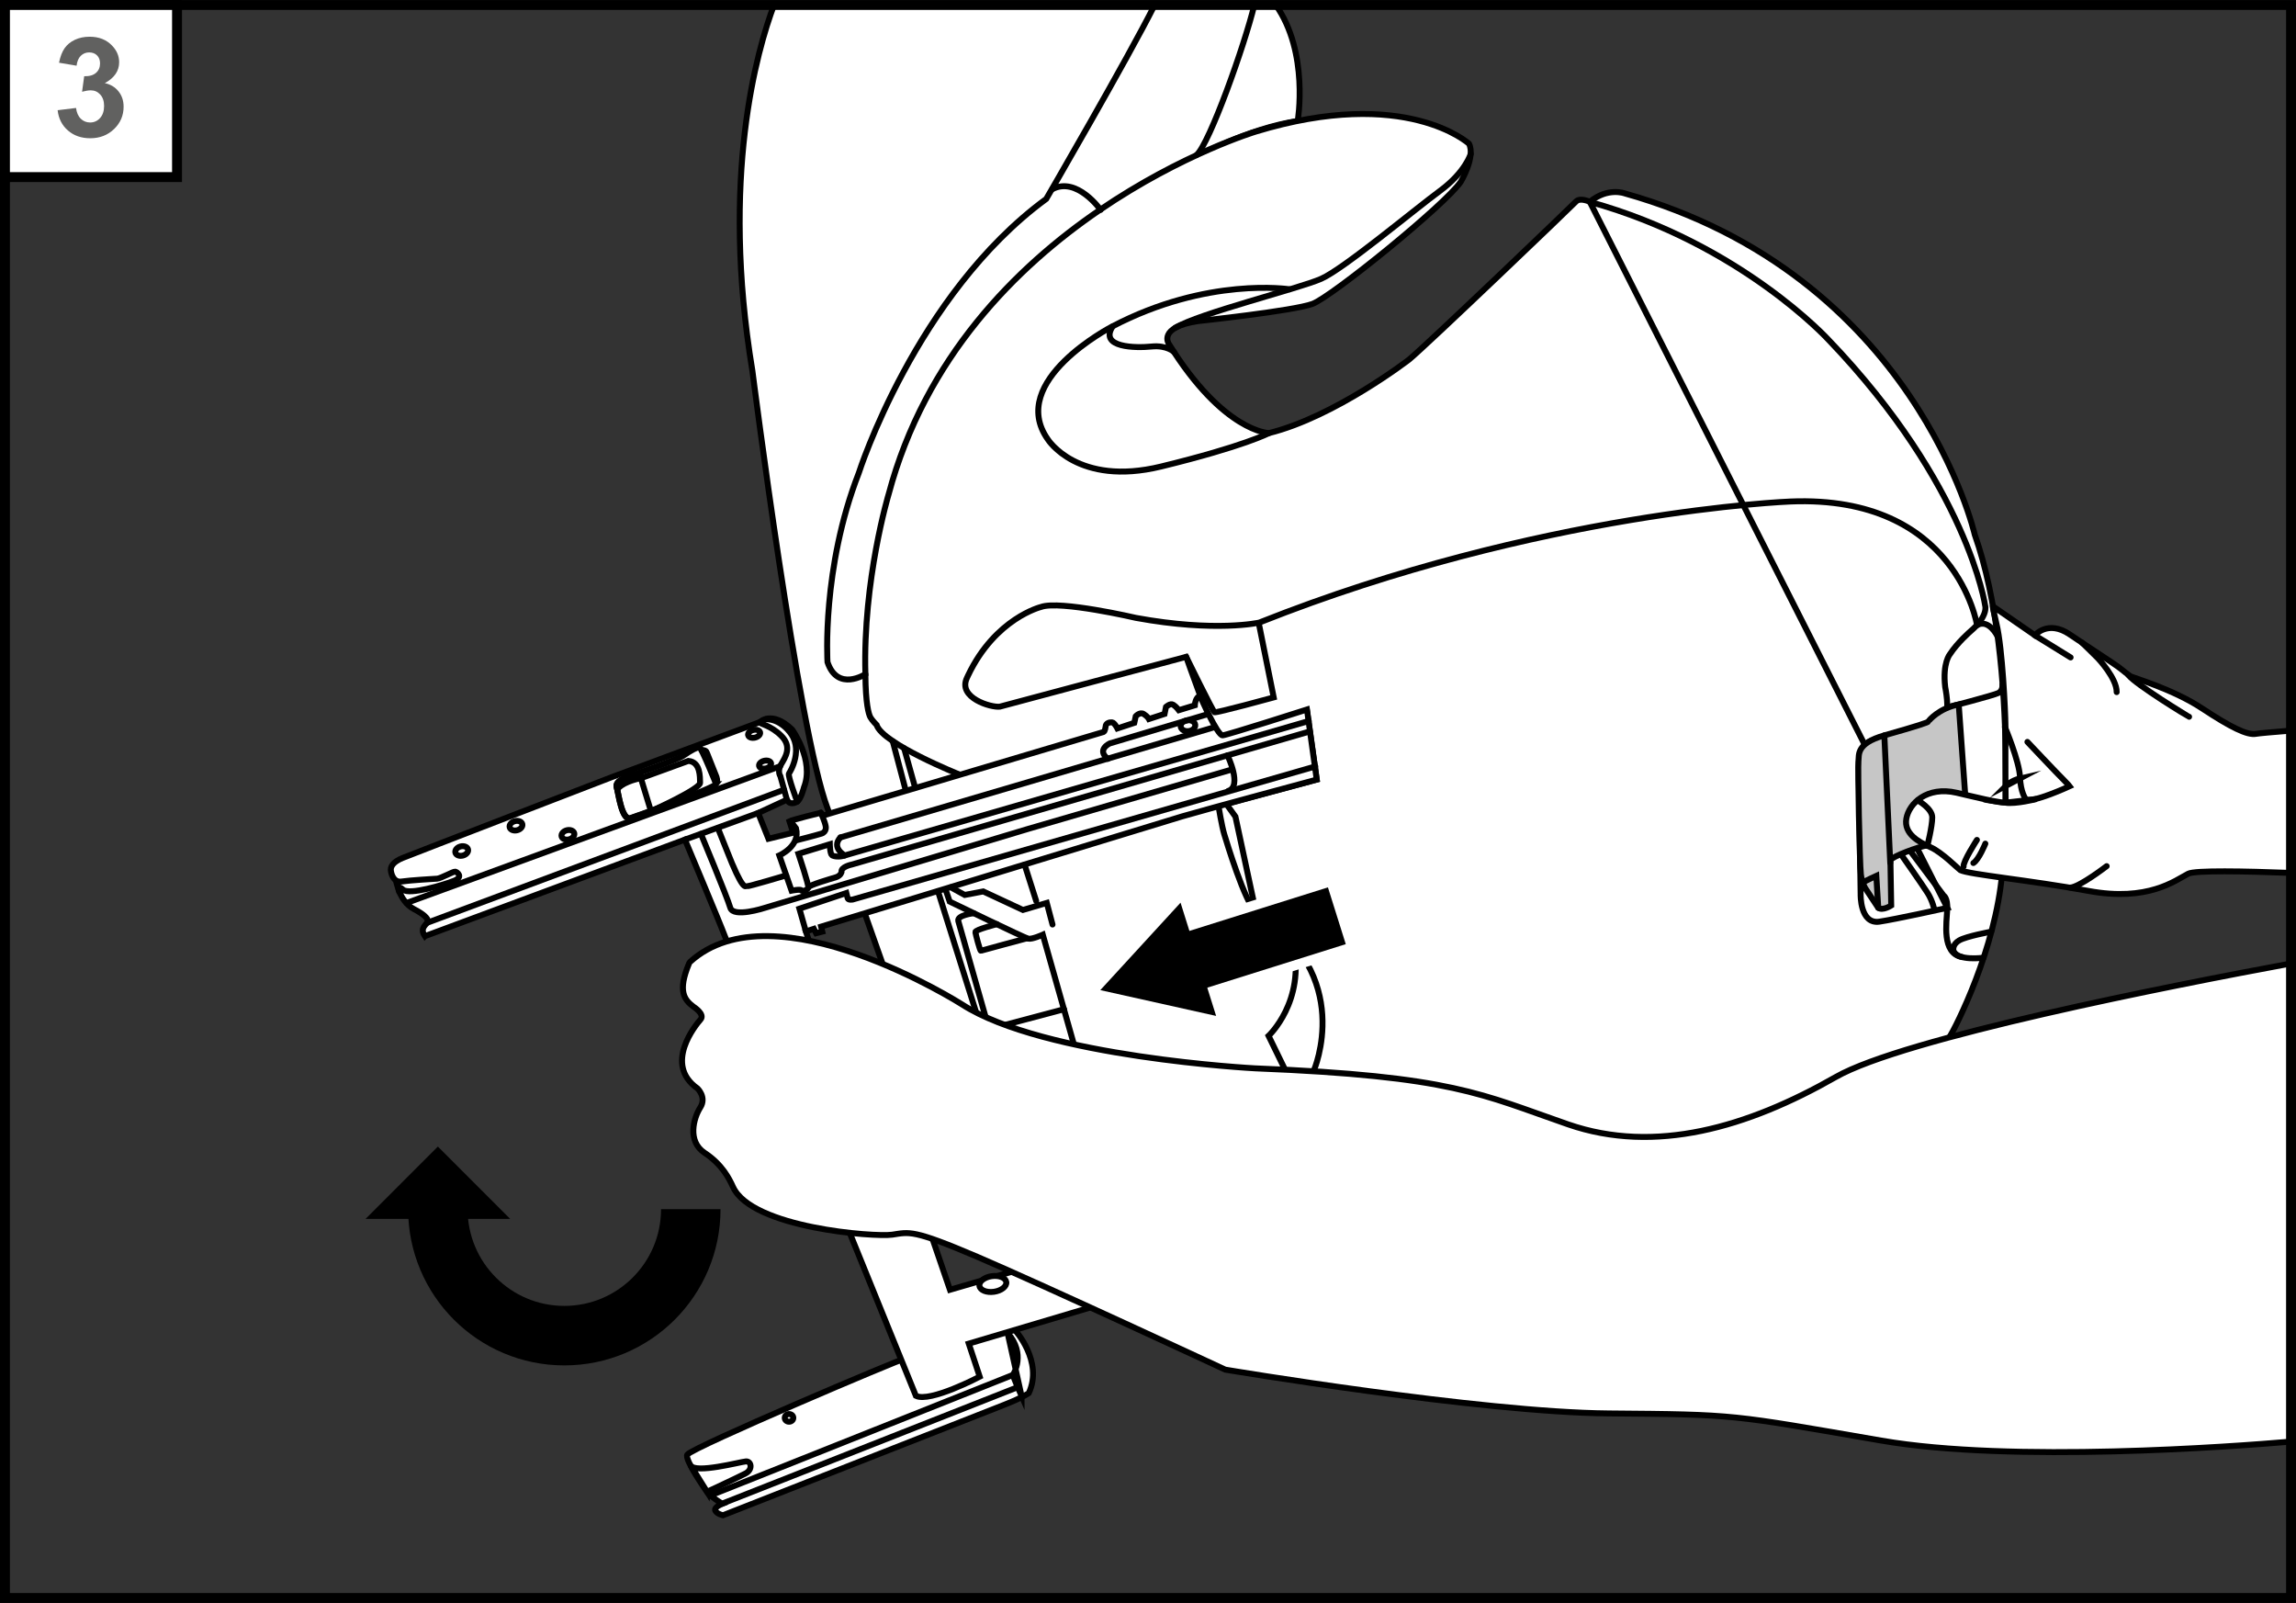 <?xml version="1.0" encoding="UTF-8"?>
<!DOCTYPE svg PUBLIC "-//W3C//DTD SVG 1.1//EN" "http://www.w3.org/Graphics/SVG/1.1/DTD/svg11.dtd">
<!-- Creator: CorelDRAW 2018 (64-Bit) -->
<svg xmlns="http://www.w3.org/2000/svg" xml:space="preserve" width="40.833mm" height="28.5mm" version="1.1" style="shape-rendering:geometricPrecision; text-rendering:geometricPrecision; image-rendering:optimizeQuality; fill-rule:evenodd; clip-rule:evenodd"
viewBox="0 0 1174.29 819.61"
 xmlns:xlink="http://www.w3.org/1999/xlink">
 <rect x="0" y="0" width="1174.29" height="819.61" fill="#333333" stroke="none"/>
 <defs>
  <style type="text/css">
   <![CDATA[
    .str2 {stroke:black;stroke-width:30.43;stroke-miterlimit:10}
    .str4 {stroke:black;stroke-width:5.07;stroke-miterlimit:4}
    .str3 {stroke:black;stroke-width:30.43;stroke-linejoin:round;stroke-miterlimit:4}
    .str0 {stroke:black;stroke-width:3.04;stroke-linecap:round;stroke-miterlimit:10}
    .str1 {stroke:white;stroke-width:40.58;stroke-linecap:round;stroke-linejoin:round;stroke-miterlimit:4}
    .fil1 {fill:none;fill-rule:nonzero}
    .fil3 {fill:black;fill-rule:nonzero}
    .fil4 {fill:#616160;fill-rule:nonzero}
    .fil2 {fill:#C6C6C6;fill-rule:nonzero}
    .fil0 {fill:white;fill-rule:nonzero}
   ]]>
  </style>
 </defs>
 <g id="Слой_x0020_1">
  <path class="fil0" d="M519.01 680c0,0 14.75,16.05 7.16,32.32 0,0 -2.82,2.17 -12.8,6.08 -9.98,3.9 -143.61,56.4 -143.61,56.4 0,0 -3.05,-0.65 -3.92,-2.38 -0.86,-1.73 3.48,-3.47 3.48,-3.47 0,0 -6.3,-4.12 -7.38,-5.64 -1.08,-1.52 -12,-17.07 -10.42,-19.52 2.38,-3.69 109.23,-48.97 111.07,-49.03 0,0 54.02,-17.57 56.41,-14.75z"/>
  <path class="fil1 str0" d="M519.01 680c0,0 14.75,16.05 7.16,32.32 0,0 -2.82,2.17 -12.8,6.08 -9.98,3.9 -143.61,56.4 -143.61,56.4 0,0 -3.05,-0.65 -3.92,-2.38 -0.86,-1.73 3.48,-3.47 3.48,-3.47 0,0 -6.3,-4.12 -7.38,-5.64 -1.08,-1.52 -12,-17.07 -10.42,-19.52 2.38,-3.69 109.23,-48.97 111.07,-49.03 0,0 54.02,-17.57 56.41,-14.75z"/>
  <path class="fil0 str0" d="M522.48 713.84c0,0 -4.56,-10.2 -4.34,-10.85 0.22,-0.65 6.73,-10.63 -2.82,-21.48l7.16 32.32z"/>
  <line class="fil1 str0" x1="520.36" y1="709.35" x2="368.97" y2= "769" />
  <line class="fil1 str0" x1="518.14" y1="702.99" x2="363.69" y2= "764.51" />
  <path class="fil0" d="M401.37 724.99c0,1.09 0.98,1.97 2.19,1.97 1.21,0 2.18,-0.88 2.18,-1.97 0,-1.08 -0.97,-1.96 -2.18,-1.96 -1.21,0 -2.19,0.88 -2.19,1.96z"/>
  <path class="fil1 str0" d="M401.37 724.99c0,1.09 0.98,1.97 2.19,1.97 1.21,0 2.18,-0.88 2.18,-1.97 0,-1.08 -0.97,-1.96 -2.18,-1.96 -1.21,0 -2.19,0.88 -2.19,1.96z"/>
  <path class="fil0 str0" d="M362.04 762.59c0,0 15.51,-7.21 19.31,-9.2 3.78,-1.99 2.89,-6.31 0.18,-6.14 -2.71,0.18 -26.17,6.49 -28.33,1.99l8.75 14.06 0.09 -0.71z"/>
  <path class="fil0" d="M476.65 632.67l9.21 26.83 31.63 -9.21c0,0 50.45,13.21 39.64,18.41l-61.65 18.33 5.6 16.9c0,0 -25.44,13.39 -32.65,9.79l-34.22 -84.26c0,0 37.63,-6.02 42.44,3.2z"/>
  <path class="fil1 str0" d="M476.65 632.67l9.21 26.83 31.63 -9.21c0,0 50.45,13.21 39.64,18.41l-61.65 18.33 5.6 16.9c0,0 -25.44,13.39 -32.65,9.79l-34.22 -84.26c0,0 37.63,-6.02 42.44,3.2z"/>
  <path class="fil0" d="M663.71 61.87c0,0 5.96,-35 -11.22,-59.34l-66.68 0c-14.48,24.72 -53.59,91.36 -56.71,95.38 0,0 -42.13,24.92 -86.05,121.58 0,0 -20.49,58.44 -20.93,96.03 0,0 -6.16,27.35 3.73,30.65 9.9,3.31 13.63,2.26 13.63,2.26 0,0 9.65,0.78 9.57,-7.12 -0.09,-7.89 2.29,-10.43 3.22,-25.38 12.47,-39.37 3.19,-37.45 8.77,-53.52 0,0 11.64,-46.58 32.99,-73.14 0,0 24.36,-50.52 59.06,-71.75 0,0 60.89,-48.27 110.62,-55.66z"/>
  <path class="fil1 str0" d="M663.71 61.87c0,0 5.96,-35 -11.22,-59.34m-66.68 0c-14.48,24.72 -53.59,91.36 -56.71,95.38 0,0 -42.13,24.92 -86.05,121.58 0,0 -20.49,58.44 -20.93,96.03 0,0 -6.16,27.35 3.73,30.65 9.9,3.31 13.63,2.26 13.63,2.26 0,0 9.65,0.78 9.57,-7.12 -0.09,-7.89 2.29,-10.43 3.22,-25.38 12.47,-39.37 3.19,-37.45 8.77,-53.52 0,0 11.64,-46.58 32.99,-73.14 0,0 24.36,-50.52 59.06,-71.75 0,0 60.89,-48.27 110.62,-55.66"/>
  <path class="fil0" d="M204.14 455.99c0,0 -1.66,-5.37 -1.66,-5.87 0,-0.48 31.41,-8.01 32.87,-5.86 1.47,2.15 4.08,5.58 -5.79,8.91 -9.86,3.32 -23.85,4.49 -25.41,2.83z"/>
  <path class="fil1 str0" d="M204.14 455.99c0,0 -1.66,-5.37 -1.66,-5.87 0,-0.48 31.41,-8.01 32.87,-5.86 1.47,2.15 4.08,5.58 -5.79,8.91 -9.86,3.32 -23.85,4.49 -25.41,2.83z"/>
  <path class="fil0" d="M806 103.1c-1.85,2.03 -76.09,73.11 -85.3,80.72 0,0 -37.84,29.23 -71.68,37.64 0,0 -23.22,-0.41 -51.24,-45.64 0,0 -5.81,-8.41 14.81,-11.62 0,0 48.85,-5.21 58.66,-8.81 9.81,-3.6 68.06,-50.85 75.88,-62.46 0,0 7.61,-12.61 4.2,-19.42 0,0 -32.23,-29.63 -109.11,-6.21 0,0 -150.34,45.25 -187.72,185.39 0,0 -13.25,43.96 -11.89,92.02 0,0 -14.21,9.24 -19.39,-6.16 0,0 -3.05,-47.9 16,-96.68 0,0 29.09,-91.18 95.86,-140.14 0,0 41.78,-71.87 55.47,-99.2l-194.68 0c-8.66,23.04 -27.48,88.13 -11.05,187.15 0,0 23.5,184.64 38.44,223.69l28.26 79.77c0,0 44.83,61.84 139.88,78.04 95.05,16.2 213.33,55.09 300.02,27.01 86.68,-28.08 102.07,-62.11 105.59,-67.78 3.5,-5.67 23.49,-44.83 27,-83.98 0,0 9.46,-106.67 -14.04,-173.1 0,0 -30.24,-132.59 -179.03,-174.45 0,0 -8.64,-3.24 -17.82,4.32 0,0 -5.04,-2.4 -7.11,-0.11z"/>
  <path class="fil1 str0" d="M806 103.1c-1.85,2.03 -76.09,73.11 -85.3,80.72 0,0 -37.84,29.23 -71.68,37.64 0,0 -23.22,-0.41 -51.24,-45.64 0,0 -5.81,-8.41 14.81,-11.62 0,0 48.85,-5.21 58.66,-8.81 9.81,-3.6 68.06,-50.85 75.88,-62.46 0,0 7.61,-12.61 4.2,-19.42 0,0 -32.23,-29.63 -109.11,-6.21 0,0 -150.34,45.25 -187.72,185.39 0,0 -13.25,43.96 -11.89,92.02 0,0 -14.21,9.24 -19.39,-6.16 0,0 -3.05,-47.9 16,-96.68 0,0 29.09,-91.18 95.86,-140.14 0,0 41.78,-71.87 55.47,-99.2m-194.68 0c-8.66,23.04 -27.48,88.13 -11.05,187.15 0,0 23.5,184.64 38.44,223.69l28.26 79.77c0,0 44.83,61.84 139.88,78.04 95.05,16.2 213.33,55.09 300.02,27.01 86.68,-28.08 102.07,-62.11 105.59,-67.78 3.5,-5.67 23.49,-44.83 27,-83.98 0,0 9.46,-106.67 -14.04,-173.1 0,0 -30.24,-132.59 -179.03,-174.45 0,0 -8.64,-3.24 -17.82,4.32 0,0 -5.04,-2.4 -7.11,-0.11"/>
  <path class="fil0 str0" d="M813.11 103.22c77.26,21.42 122.14,70.59 122.14,70.59 71.24,74.3 80.09,136 80.09,136 0,0 1.65,5.17 -7.58,13.02 0,0 -6.63,5.74 -10.46,11.67 0,0 -3.84,4.36 -2.44,16.73 0,0 2.61,12.89 -0.35,13.93 -2.96,1.04 -6.61,2.27 -6.61,2.79 0,0.53 0.35,1.4 -2.1,2.09 -2.43,0.7 -28.57,8.71 -28.57,8.71 0,0 -6.76,1.39 -6.58,13.41 0.17,12.03 0.97,65.11 0.97,65.11 0,0 -0.41,15.47 9.62,13.99 8.08,-1.19 34.71,-7.06 34.71,-7.06l-182.84 -360.98z"/>
  <path class="fil1 str0" d="M1024.17 349.96c0,0 0.32,3.17 -2.12,4.39 -2.44,1.22 -25.96,7.32 -25.96,7.32"/>
  <path class="fil1 str0" d="M1021.56 325.21c0,0 -4.38,-8.94 -10.39,-5.55 0,0 -10.52,-66.7 -95.41,-63.23 0,0 -128.12,4.8 -271.74,61.92 0,0 -22.15,5.07 -62.99,-2.4 0,0 -38.98,-9.08 -48.59,-5.6 0,0 -23.34,5.7 -37.31,35 -0.2,0.43 -0.39,0.86 -0.6,1.3 -4.81,10.15 12.28,15.22 16.81,14.68l95.32 -25.47c0,0 13.67,27.82 14.49,28.32 0.82,0.5 30.29,-7.58 30.29,-7.58l-7.65 -38"/>
  <path class="fil1 str0" d="M1014.5 489.69c0,0 -13.67,1.95 -15.43,-3.72 0,0 -0.71,-3.02 3.01,-5.15 3.72,-2.12 16.32,-4.43 16.32,-4.43"/>
  <path class="fil1 str0" d="M752.2 78.66c0,0 -2.68,9.36 -15.78,18.98 -13.1,9.62 -49.18,39.82 -60.68,44.9 -11.49,5.08 -62.47,17.64 -74.76,25.12"/>
  <path class="fil1 str0" d="M659.5 147.91c0,0 -41.91,-6.54 -90.76,19.08 0,0 -53.92,27.77 -32.83,57.67 0,0 15.21,24.29 57.92,13.88 42.71,-10.41 55.19,-17.09 55.19,-17.09"/>
  <path class="fil1 str0" d="M600.5 180.01c0,0 -3.63,-3.63 -11.62,-2.82 -7.99,0.8 -26.86,0.64 -19.84,-10.25"/>
  <path class="fil1 str0" d="M442.6 344.71c0.11,15.15 1.67,20.44 2.55,22.05 0.89,1.6 3.2,3.92 3.2,3.92 3.03,9.61 42.35,25.34 42.35,25.34"/>
  <path class="fil1 str0" d="M641.53 2.54c-5.03,20.81 -22.88,70.72 -29.52,76.71"/>
  <path class="fil1 str0" d="M562.92 107.31c0,0 -12.16,-17.23 -24.72,-10.57"/>
  <path class="fil1 str0" d="M1003.51 489.39c-10.62,-1.94 -7.88,-17.71 -7.59,-24.45 0.26,-5.95 -1.81,-6.99 -1.81,-6.99l-17.24 -22.98"/>
  <path class="fil1 str0" d="M989.37 465.31c0,0 -0.9,-4.61 -3.5,-8.71 -2.61,-4.11 -13.51,-19.62 -13.51,-19.62"/>
  <path class="fil2" d="M1001.79 360.2l4.9 68.27c0,0 -15.82,2.9 -20.72,3.7 -4.9,0.8 -17.81,5.61 -19.12,7.61l0.41 23.22c0,0 -4.31,2.81 -6.61,1.2l-6.7 -10.11c0,0 -1.71,-3.02 -2.18,-6.87 -0.7,-5.71 -1.65,-55.13 -1.26,-58.13 0.41,-3 -1.39,-8.92 13.24,-13.08 17.37,-4.93 22.33,-6.6 22.52,-7.11 0.2,-0.5 5.51,-6.81 15.52,-8.71z"/>
  <path class="fil1 str0" d="M1001.79 360.2l4.9 68.27c0,0 -15.82,2.9 -20.72,3.7 -4.9,0.8 -17.81,5.61 -19.12,7.61l0.41 23.22c0,0 -4.31,2.81 -6.61,1.2l-6.7 -10.11c0,0 -1.71,-3.02 -2.18,-6.87 -0.7,-5.71 -1.65,-55.13 -1.26,-58.13 0.41,-3 -1.39,-8.92 13.24,-13.08 17.37,-4.93 22.33,-6.6 22.52,-7.11 0.2,-0.5 5.51,-6.81 15.52,-8.71z"/>
  <line class="fil1 str0" x1="963.75" y1="376.02" x2="966.77" y2= "441.2" />
  <path class="fil1 str0" d="M960.64 464.2l-1 -16.35c0,0 -5.82,2.65 -6.91,3.43"/>
  <path class="fil1 str0" d="M623.24 412.39c0,0 1.67,10.15 2.89,14.13 1.22,3.99 10.41,34.43 16.25,40.01"/>
  <path class="fil1 str0" d="M606.68 335.86c0,0 12.92,37.15 15.72,39.34 2.8,2.21 5,1.81 5.61,1.41 0.6,-0.41 40.57,-12.35 40.57,-12.35l4.87 34.36 -46.29 12.41 4.7 6.53 10.52 48.96c50.95,31.88 29.58,80.86 29.58,80.86"/>
  <path class="fil0" d="M217.32 478.68l132.99 -49.37c0,0 17.9,42.57 20.52,49.64 2.64,7.08 56.18,116.16 56.18,116.16l-6.02 -91.77 -8.82 -27.07 4.09 -1.34 1.14 2.26 3.17 -0.82 -0.62 -2.56 184.81 -56.42c14.13,-4.1 68.68,-18.77 68.68,-18.77l-5 -35.83c0,0 -40.44,12.95 -43.11,13.21 -2.67,0.28 -11.53,-20.08 -11.53,-20.08 -2.5,0.43 -2.71,4.72 -2.71,4.72l-8.17 2.5c0,0 -1.43,-1.91 -2.91,-2.81 -1.48,-0.9 -3.66,1.12 -3.66,1.12l-0.74 3.6 -7.99 2.6c0,0 -0.69,-1.33 -2.66,-2.55 -1.96,-1.22 -4.08,1.12 -4.08,1.12l-0.74 3.39 -8.64 2.86c0,0 -1.53,-3.02 -2.75,-3.12 -1.22,-0.11 -3.29,0.37 -3.29,2.22 0,0 -0.25,2.32 -1.02,2.69l-143.4 42.71 -1.25 -1.39c0,0 -14.77,3.65 -16.02,4.34l1.87 5.88 -12.61 3.08 -5.27 -13.17 14.71 -6.8 0.69 0.97c0.69,0.96 2.64,1.25 4.58,0 1.94,-1.25 3.47,-7.35 3.47,-7.35 5.41,-13.73 -6.11,-29.54 -6.11,-29.54 -10.4,-9.98 -16.51,-3.74 -16.51,-3.74l-75.44 28.02c0,0 -102.59,39.53 -107.31,41.46 -4.72,1.95 -6.51,4.44 -5.82,7.08 0,0 0.88,5.6 5.3,4.94 4.4,-0.67 16.42,-1.34 18.28,-1.47 1.87,-0.13 8.28,-3.74 9.21,-3.6 0.93,0.13 4.4,2.67 -0.54,4.67 -4.94,2 -22.96,7.48 -26.16,4.54 -3.2,-2.93 -2.27,0.41 -1.47,2.01 0.8,1.6 2.8,5.73 7.2,8.01 4.41,2.27 7.34,4.68 6.95,6.27 -0.41,1.6 -4.42,3.13 -1.48,7.51z"/>
  <path class="fil1 str0" d="M217.32 478.68l132.99 -49.37c0,0 17.9,42.57 20.52,49.64 2.64,7.08 56.18,116.16 56.18,116.16l-6.02 -91.77 -8.82 -27.07 4.09 -1.34 1.14 2.26 3.17 -0.82 -0.62 -2.56 184.81 -56.42c14.13,-4.1 68.68,-18.77 68.68,-18.77l-5 -35.83c0,0 -40.44,12.95 -43.11,13.21 -2.67,0.28 -11.53,-20.08 -11.53,-20.08 -2.5,0.43 -2.71,4.72 -2.71,4.72l-8.17 2.5c0,0 -1.43,-1.91 -2.91,-2.81 -1.48,-0.9 -3.66,1.12 -3.66,1.12l-0.74 3.6 -7.99 2.6c0,0 -0.69,-1.33 -2.66,-2.55 -1.96,-1.22 -4.08,1.12 -4.08,1.12l-0.74 3.39 -8.64 2.86c0,0 -1.53,-3.02 -2.75,-3.12 -1.22,-0.11 -3.29,0.37 -3.29,2.22 0,0 -0.25,2.32 -1.02,2.69l-143.4 42.71 -1.25 -1.39c0,0 -14.77,3.65 -16.02,4.34l1.87 5.88 -12.61 3.08 -5.27 -13.17 14.71 -6.8 0.69 0.97c0.69,0.96 2.64,1.25 4.58,0 1.94,-1.25 3.47,-7.35 3.47,-7.35 5.41,-13.73 -6.11,-29.54 -6.11,-29.54 -10.4,-9.98 -16.51,-3.74 -16.51,-3.74l-75.44 28.02c0,0 -102.59,39.53 -107.31,41.46 -4.72,1.95 -6.51,4.44 -5.82,7.08 0,0 0.88,5.6 5.3,4.94 4.4,-0.67 16.42,-1.34 18.28,-1.47 1.87,-0.13 8.28,-3.74 9.21,-3.6 0.93,0.13 4.4,2.67 -0.54,4.67 -4.94,2 -22.96,7.48 -26.16,4.54 -3.2,-2.93 -2.27,0.41 -1.47,2.01 0.8,1.6 2.8,5.73 7.2,8.01 4.41,2.27 7.34,4.68 6.95,6.27 -0.41,1.6 -4.42,3.13 -1.48,7.51z"/>
  <line class="fil1 str0" x1="620.53" y1="372.01" x2="429.8" y2= "428.21" />
  <path class="fil1 str0" d="M669.85 374.01l-234.23 68.06c0,0 -5.7,1.16 -5.21,3.8 0,0 -0.33,1.94 -3,2.74 -2.67,0.8 -13.89,4.01 -14.02,5.21 -0.13,1.2 -3.2,2.27 -3.47,1.47 -0.26,-0.8 -5.07,0.13 -5.07,0.13l-6.27 -18.02c0,0 10.95,-4.81 8.54,-13.88l-2.67 -3.47"/>
  <path class="fil1 str0" d="M669.38 368.67l-237.31 68.73c0,0 -7.07,-3.87 -2.27,-9.2"/>
  <path class="fil1 str0" d="M603.87 371.51c0.18,1.53 1.99,2.59 4.04,2.34 2.05,-0.23 3.57,-1.67 3.39,-3.22 -0.18,-1.53 -1.99,-2.59 -4.04,-2.34 -2.05,0.24 -3.57,1.67 -3.39,3.22z"/>
  <path class="fil1 str0" d="M617.59 365.2l-50.04 14.95c0,0 -6.94,3.21 -0.93,7.87"/>
  <path class="fil1 str0" d="M672.72 391.9l-236.64 68.06c0,0 -2.26,0.41 -2.54,-0.66 -0.26,-1.07 -0.67,-2.68 -0.67,-2.68l-24.02 8.01 3.32 11.64"/>
  <line class="fil1 str0" x1="388.3" y1="415.52" x2="350.31" y2= "429.31" />
  <path class="fil1 str0" d="M402.47 408.92l-3.36 -12.08c0,0 -1.73,-2.4 0.39,-6 2.14,-3.61 5.74,-8.95 0.14,-14.55 -5.61,-5.61 -11.15,-6.05 -11.05,-7.03"/>
  <path class="fil1 str0" d="M407.74 409.89c0,0 -5.02,-13.32 -4.22,-14.4 0.8,-1.06 7.74,-12.81 0,-21.62 0,0 -4.41,-6.01 -11.62,-6.14"/>
  <line class="fil1 str0" x1="398.99" y1="391.8" x2="207.98" y2= "461.7" />
  <line class="fil1 str0" x1="400.99" y1="403.82" x2="218.37" y2= "471.88" />
  <path class="fil1 str0" d="M382.64 375.93c0.26,1.08 1.83,1.62 3.51,1.23 1.69,-0.4 2.84,-1.59 2.6,-2.68 -0.25,-1.08 -1.83,-1.62 -3.52,-1.22 -1.69,0.4 -2.84,1.59 -2.59,2.67z"/>
  <path class="fil1 str0" d="M388.25 391.68c0.25,1.08 1.83,1.62 3.52,1.23 1.68,-0.4 2.84,-1.59 2.59,-2.67 -0.25,-1.08 -1.83,-1.62 -3.52,-1.23 -1.68,0.4 -2.84,1.59 -2.59,2.67z"/>
  <path class="fil1 str0" d="M287.23 427.69c0.33,1.28 2.04,1.96 3.82,1.5 1.79,-0.45 2.97,-1.87 2.65,-3.15 -0.33,-1.29 -2.04,-1.96 -3.83,-1.5 -1.79,0.46 -2.96,1.87 -2.64,3.15z"/>
  <path class="fil1 str0" d="M260.68 423.02c0.32,1.28 2.04,1.96 3.82,1.5 1.79,-0.46 2.97,-1.87 2.64,-3.15 -0.32,-1.29 -2.04,-1.96 -3.82,-1.5 -1.79,0.45 -2.97,1.87 -2.64,3.15z"/>
  <path class="fil1 str0" d="M232.91 435.96c0.32,1.29 2.04,1.96 3.82,1.5 1.79,-0.45 2.97,-1.87 2.64,-3.15 -0.32,-1.28 -2.04,-1.95 -3.82,-1.5 -1.79,0.46 -2.97,1.88 -2.64,3.15z"/>
  <path class="fil2" d="M361.5 384.82l4.8 12.06c0,0 1.28,2.63 -0.38,4.2 -1.15,1.1 -3.15,2.19 -6.52,3.46 -6.77,2.55 -36.94,13.89 -36.94,13.89 0,0 -2.78,0.66 -4.09,-4.74 -1.31,-5.4 -2.94,-11.28 -2.94,-11.28 0,0 -1.83,-2.9 6.37,-5.39 10.1,-3.07 33.16,-12.53 33.16,-12.53 0,0 5.69,-2.34 6.54,0.32z"/>
  <path class="fil1 str0" d="M361.5 384.82l4.8 12.06c0,0 1.28,2.63 -0.38,4.2 -1.15,1.1 -3.15,2.19 -6.52,3.46 -6.77,2.55 -36.94,13.89 -36.94,13.89 0,0 -2.78,0.66 -4.09,-4.74 -1.31,-5.4 -2.94,-11.28 -2.94,-11.28 0,0 -1.83,-2.9 6.37,-5.39 10.1,-3.07 33.16,-12.53 33.16,-12.53 0,0 5.69,-2.34 6.54,0.32z"/>
  <path class="fil0" d="M365.1 401.66c0,0 -7.58,-18.89 -8.64,-18.89 -1.06,0 -4.16,1.59 -7.89,4.16 -3.74,2.57 -23.49,9.18 -24.45,9.4 -0.95,0.21 -9.59,2.36 -8.68,6.09 0.89,3.73 2.59,17.42 7.02,16.02 4.44,-1.4 40.95,-14.53 42.65,-16.77z"/>
  <path class="fil1 str0" d="M365.1 401.66c0,0 -7.58,-18.89 -8.64,-18.89 -1.06,0 -4.16,1.59 -7.89,4.16 -3.74,2.57 -23.49,9.18 -24.45,9.4 -0.95,0.21 -9.59,2.36 -8.68,6.09 0.89,3.73 2.59,17.42 7.02,16.02 4.44,-1.4 40.95,-14.53 42.65,-16.77z"/>
  <path class="fil0" d="M366.48 400.65c0,0 -7.58,-18.89 -8.64,-18.89 -1.06,0 -8.99,3.96 -12.72,6.52 -3.74,2.56 -16.85,6.13 -17.8,6.34 -0.96,0.21 0.32,1.86 1.23,5.59 0.9,3.73 2.84,9.66 5.11,14.49 4.44,-1.4 31.12,-11.81 32.83,-14.05z"/>
  <path class="fil1 str0" d="M315.69 403.69c0,0 1.85,-3.64 11.87,-5.77"/>
  <line class="fil1 str0" x1="332.8" y1="414.33" x2="327.16" y2= "395.88" />
  <path class="fil1 str0" d="M333.03 414.65c0.32,0 25.14,-11.28 25.03,-14.38 -0.1,-3.09 0.21,-10.67 -5.98,-11.2l-23.83 8.67"/>
  <path class="fil1 str0" d="M419.8 415.58c0,0 2.1,4.47 2.5,6.88 0,0 0.69,2.9 -2.21,3.8 -2.9,0.9 -13.11,3.5 -13.11,3.5"/>
  <path class="fil1 str0" d="M413.39 453.83c0.41,-1.06 -5,-17.26 -5,-17.26l16.01 -4.9c0,0 0.1,4.9 1.11,5.61 1,0.7 3.73,1.07 6.57,0.13"/>
  <path class="fil1 str0" d="M627.78 386.2c0,0 7.75,15.9 0.39,18.22"/>
  <path class="fil1 str0" d="M630.1 393.44l-104.19 30.37 -134.95 40.46c0,0 -15.91,5.17 -17.45,-0.12 -1.71,-5.83 -15.01,-37.75 -15.01,-37.75"/>
  <path class="fil1 str0" d="M402.07 447.61c0,0 -19.39,5.81 -20.17,5.56 -0.77,-0.26 -1.94,2.84 -10.34,-18.75l-4.39 -10.99"/>
  <path class="fil1 str0" d="M550.04 536.81l-16.7 -58.89c0,0 -5.42,2.48 -7.45,2.04 -2.03,-0.46 -40.17,-18.96 -40.17,-18.96l-2.14 -6.23"/>
  <polyline class="fil1 str0" points="538.31,472.73 535.38,461.67 523.19,465.28 502.88,455.81 493.4,457.61 486.27,453.69 "/>
  <line class="fil1 str0" x1="524.04" y1="442.14" x2="529.97" y2= "460.72" />
  <line class="fil1 str0" x1="499.61" y1="518.83" x2="479.73" y2= "455.69" />
  <line class="fil1 str0" x1="544.2" y1="516.04" x2="513.46" y2= "524.2" />
  <path class="fil1 str0" d="M498.01 466.95c0,0 -8.61,0.97 -7.9,3.95l14.22 49.98"/>
  <path class="fil1 str0" d="M509.89 472.55c0,0 -11.22,2.83 -11.04,4.06 0.19,1.24 2.36,9.71 2.83,9.53 0.47,-0.2 23.39,-6.32 23.39,-6.32"/>
  <path class="fil1 str0" d="M657.59 547.66l-8.78 -18c0,0 18.96,-17.67 12.59,-46.89"/>
  <line class="fil1 str0" x1="456.58" y1="378.94" x2="463.18" y2= "403.94" />
  <line class="fil1 str0" x1="462.42" y1="382.61" x2="468.05" y2= "402.74" />
  <path class="fil0" d="M1171.75 737.12c-29.44,2.52 -142.69,11.03 -209.62,-0.52 -77.41,-13.34 -73.68,-13.34 -139.35,-13.88 -65.67,-0.54 -196.12,-22.39 -196.12,-22.39 0,0 -93.79,-43.59 -126.94,-57.75 -33.13,-14.16 -34.58,-12.55 -43.43,-11.26 -8.86,1.29 -71.78,-3.33 -81.41,-24.46 -1.89,-4.13 -5.47,-11.42 -14.49,-17.37 -9.01,-5.96 -5.63,-17.87 -2.25,-23.17 3.39,-5.31 -1.44,-9.81 -1.44,-9.81 -17.44,-12.37 -0.81,-32.49 1.6,-35.23 2.41,-2.73 -3.6,-6.51 -3.6,-6.51 -4.85,-3.63 -8.08,-8.08 -2.42,-21.8 0.16,-0.4 0.3,-0.81 0.62,-1.1 43.16,-39.34 139.08,21.69 139.08,21.69 41.98,27.05 149.78,32.7 149.78,32.7 101.34,4.04 115.87,13.32 160.28,28.67 44.41,15.34 91.64,1.61 136.86,-24.23 34.85,-19.91 171.83,-46.78 232.83,-58.05l0 244.47z"/>
  <path class="fil1 str0" d="M1171.75 737.12c-29.44,2.52 -142.69,11.03 -209.62,-0.52 -77.41,-13.34 -73.68,-13.34 -139.35,-13.88 -65.67,-0.54 -196.12,-22.39 -196.12,-22.39 0,0 -93.79,-43.59 -126.94,-57.75 -33.13,-14.16 -34.58,-12.55 -43.43,-11.26 -8.86,1.29 -71.78,-3.33 -81.41,-24.46 -1.89,-4.13 -5.47,-11.42 -14.49,-17.37 -9.01,-5.96 -5.63,-17.87 -2.25,-23.17 3.39,-5.31 -1.44,-9.81 -1.44,-9.81 -17.44,-12.37 -0.81,-32.49 1.6,-35.23 2.41,-2.73 -3.6,-6.51 -3.6,-6.51 -4.85,-3.63 -8.08,-8.08 -2.42,-21.8 0.16,-0.4 0.3,-0.81 0.62,-1.1 43.16,-39.34 139.08,21.69 139.08,21.69 41.98,27.05 149.78,32.7 149.78,32.7 101.34,4.04 115.87,13.32 160.28,28.67 44.41,15.34 91.64,1.61 136.86,-24.23 34.85,-19.91 171.83,-46.78 232.83,-58.05"/>
  <path class="fil0" d="M1171.75 446.35c-23.66,-0.9 -49.12,-1.4 -52.58,0.4 -6.68,3.47 -20.56,14.42 -50.99,8.81 -30.43,-5.6 -60.96,-8.36 -65.66,-10.67 -0.58,-0.28 -9.25,-9.11 -15.19,-11.7 -5.92,-2.59 -13.69,-6.84 -12.33,-14.61 1.37,-7.76 10.5,-16.73 25.72,-13.23 4.92,1.12 25.11,6.22 25.08,4.7 -0.19,-10.61 -0.1,-37.14 -0.12,-39.55 -0.07,-6.53 -1.52,-38.81 -4.56,-51.44 -3.05,-12.62 -1.52,-8.82 -1.52,-8.82l21.15 14.6c0,0 6.54,-8.07 17.8,-0.46 11.25,7.61 21.91,14.46 24.8,16.59 2.9,2.13 5.03,4.11 6.39,4.87 1.38,0.76 21.61,6.55 36.37,16.28 14.76,9.74 23.28,14 27.84,13.09 1.35,-0.27 8.45,-0.89 17.8,-1.64l0 72.78z"/>
  <path class="fil1 str0" d="M1171.75 446.35c-23.66,-0.9 -49.12,-1.4 -52.58,0.4 -6.68,3.47 -20.56,14.42 -50.99,8.81 -30.43,-5.6 -60.96,-8.36 -65.66,-10.67 -0.58,-0.28 -9.25,-9.11 -15.19,-11.7 -5.92,-2.59 -13.69,-6.84 -12.33,-14.61 1.37,-7.76 10.5,-16.73 25.72,-13.23 4.92,1.12 25.11,6.22 25.08,4.7 -0.19,-10.61 -0.1,-37.14 -0.12,-39.55 -0.07,-6.53 -1.52,-38.81 -4.56,-51.44 -3.05,-12.62 -1.52,-8.82 -1.52,-8.82l21.15 14.6c0,0 6.54,-8.07 17.8,-0.46 11.25,7.61 21.91,14.46 24.8,16.59 2.9,2.13 5.03,4.11 6.39,4.87 1.38,0.76 21.61,6.55 36.37,16.28 14.76,9.74 23.28,14 27.84,13.09 1.35,-0.27 8.45,-0.89 17.8,-1.64"/>
  <line class="fil1 str0" x1="1059.01" y1="336.16" x2="1040.58" y2= "324.78" />
  <path class="fil1 str0" d="M980.77 409.24c0,0 7.48,4.09 7.48,8.72 0,4.62 -2.5,14.51 -2.5,14.51"/>
  <path class="fil1 str0" d="M1011.1 429.47c0,0 -7.27,11.21 -6.81,13.61"/>
  <path class="fil1 str0" d="M1077.46 442.88c0,0 -14.28,10.95 -18.69,10.95"/>
  <path class="fil1 str0" d="M1025.41 371.71c0,0 7.41,17.61 7.7,25.53 0.3,7.9 2.84,11.3 3.07,11.45 3.26,2.14 22.31,-6.66 22.31,-6.66 0,0 -0.77,-1.03 -2.83,-3.05 -3.48,-3.44 -18.74,-19.62 -18.74,-19.62"/>
  <path class="fil0 str0" d="M1041.59 408.55c0,0 -10.48,2.7 -15.98,1.9l15.98 -1.9z"/>
  <path class="fil0 str0" d="M1025.91 401.84c0,0 2.8,-2.8 7.2,-3.8l-7.2 3.8z"/>
  <path class="fil1 str0" d="M1015.4 431.37c0,0 -3.31,8.21 -6.11,9.91"/>
  <path class="fil1 str0" d="M1119.61 366.5c-0.41,-0.1 -27.33,-16.52 -31.03,-21.32"/>
  <path class="fil1 str0" d="M1064.65 328.46c1.4,1.21 8.31,8.11 8.31,8.11 0,0 9.71,10.21 9.61,17.32"/>
  <path class="fil0" d="M500.93 657.49c0.32,2.2 3.63,3.56 7.43,3.03 3.79,-0.53 6.61,-2.75 6.31,-4.96 -0.31,-2.21 -3.63,-3.57 -7.43,-3.03 -3.8,0.53 -6.61,2.75 -6.31,4.96z"/>
  <path class="fil1 str0" d="M500.93 657.49c0.32,2.2 3.63,3.56 7.43,3.03 3.79,-0.53 6.61,-2.75 6.31,-4.96 -0.31,-2.21 -3.63,-3.57 -7.43,-3.03 -3.8,0.53 -6.61,2.75 -6.31,4.96z"/>
  <path class="fil1 str0" d="M366.28 400.94c0,0 -7.58,-18.89 -8.64,-18.89 -1.07,0 -4.16,1.59 -7.89,4.16 -3.74,2.56 -23.49,9.18 -24.45,9.39 -0.95,0.21 -10.76,3.09 -9.86,6.82 0.9,3.73 2.68,17.24 7.11,15.84 4.43,-1.4 42.03,-15.08 43.74,-17.32z"/>
  <line class="fil1 str1" x1="683.73" y1="468.25" x2="618.31" y2= "488.81" />
  <polygon class="fil0" points="617.47,446.65 562.75,506.27 641.74,523.86 "/>
  <line class="fil1 str2" x1="683.73" y1="468.25" x2="604.42" y2= "493.17" />
  <polygon class="fil3" points="603.79,461.56 562.75,506.27 621.99,519.47 "/>
  <path class="fil1 str3" d="M223.95 618.28c0,35.72 28.95,64.67 64.67,64.67 35.72,0 64.68,-28.95 64.68,-64.67"/>
  <polygon class="fil3" points="260.93,623.24 186.98,623.24 186.98,623.24 223.94,586.27 "/>
  <polygon class="fil1 str4" points="2.54,817.08 1171.75,817.08 1171.75,2.55 2.54,2.55 "/>
  <polygon class="fil0" points="90.54,90.55 2.54,90.55 2.54,2.54 90.54,2.54 "/>
  <polygon class="fil1 str4" points="90.54,90.55 2.54,90.55 2.54,2.54 90.54,2.54 "/>
  <path class="fil4" d="M29.47 56.35l9.42 -1.15c0.3,2.4 1.13,4.25 2.44,5.52 1.31,1.27 2.9,1.91 4.77,1.91 2.01,0 3.7,-0.76 5.09,-2.29 1.37,-1.53 2.05,-3.58 2.05,-6.18 0,-2.44 -0.66,-4.39 -1.97,-5.82 -1.31,-1.43 -2.92,-2.15 -4.81,-2.15 -1.25,0 -2.74,0.24 -4.49,0.72l1.09 -7.93c2.64,0.06 4.65,-0.5 6.04,-1.73 1.39,-1.21 2.07,-2.82 2.07,-4.83 0,-1.71 -0.5,-3.06 -1.53,-4.09 -1.03,-1.03 -2.38,-1.53 -4.05,-1.53 -1.67,0 -3.08,0.58 -4.27,1.73 -1.19,1.17 -1.89,2.86 -2.15,5.07l-8.98 -1.53c0.62,-3.08 1.55,-5.54 2.82,-7.37 1.27,-1.83 3.02,-3.28 5.27,-4.35 2.25,-1.05 4.77,-1.57 7.57,-1.57 4.79,0 8.64,1.53 11.51,4.59 2.4,2.5 3.58,5.31 3.58,8.45 0,4.47 -2.44,8.03 -7.33,10.69 2.92,0.62 5.23,2.01 6.99,4.19 1.75,2.17 2.62,4.79 2.62,7.87 0,4.47 -1.63,8.27 -4.87,11.41 -3.26,3.14 -7.33,4.71 -12.18,4.71 -4.61,0 -8.41,-1.33 -11.43,-3.97 -3.04,-2.64 -4.79,-6.1 -5.27,-10.39z"/>
 </g>
</svg>
